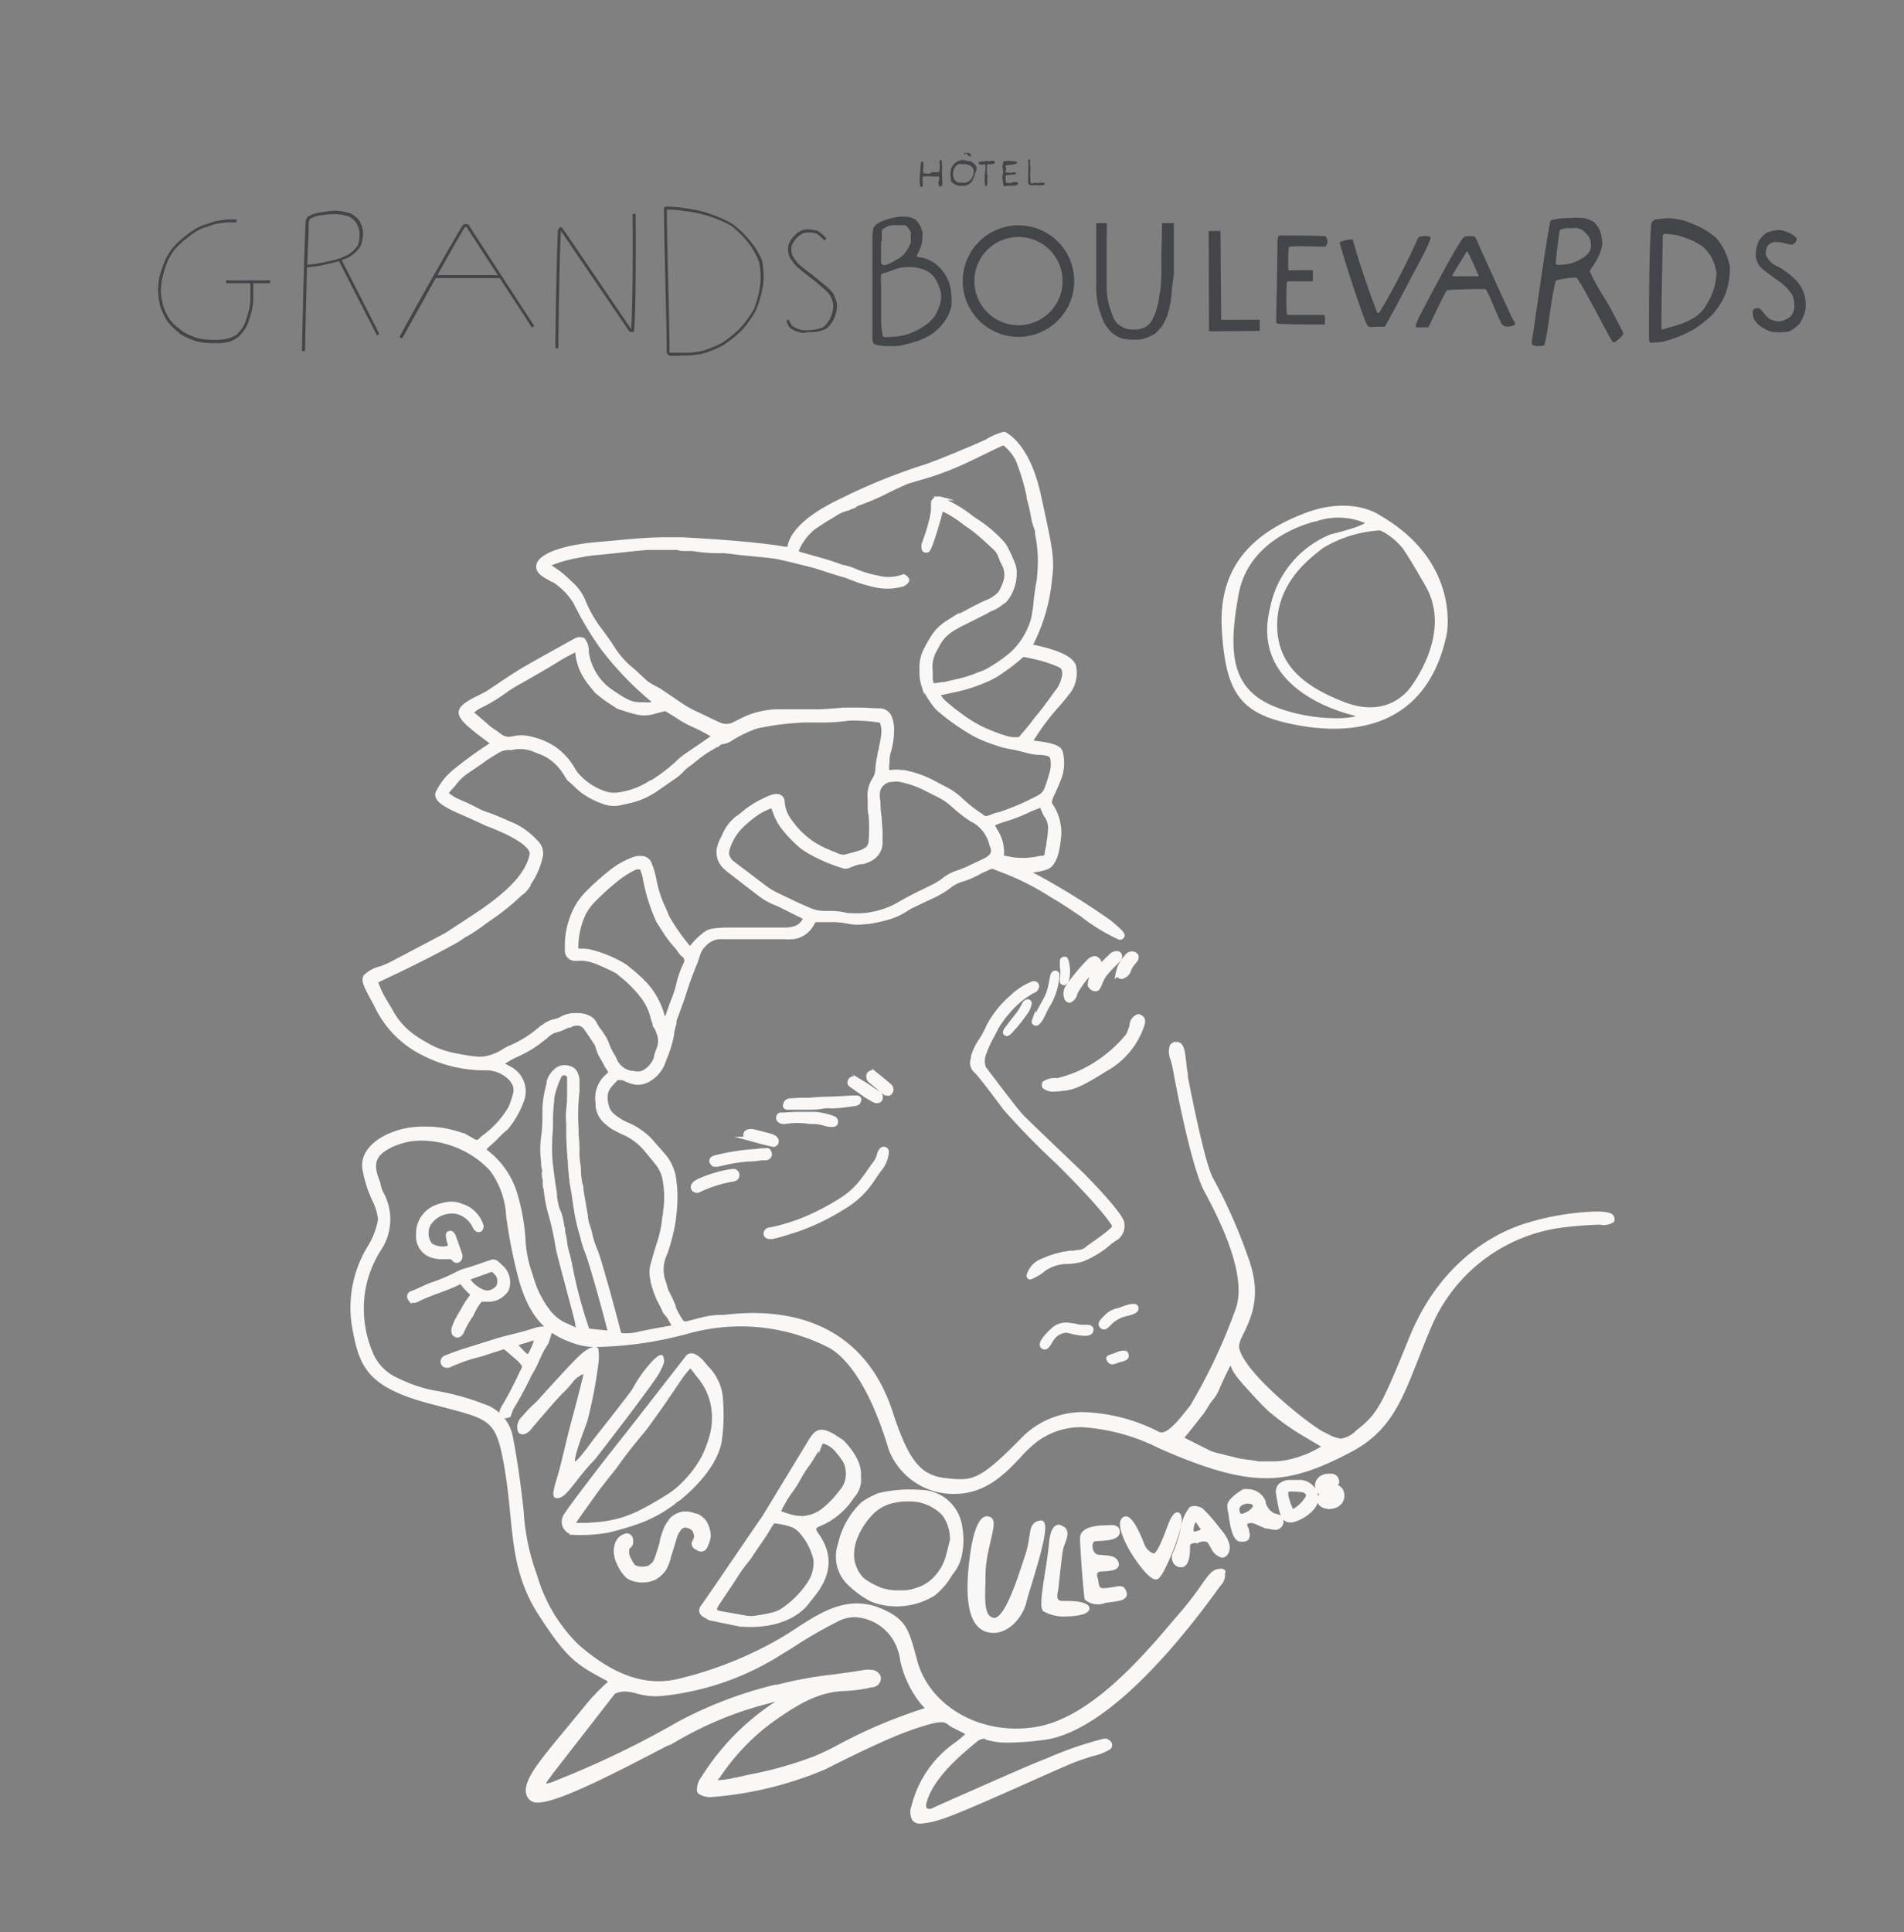 <svg id="Calque_1" data-name="Calque 1" xmlns="http://www.w3.org/2000/svg" viewBox="0 0 153.67 155.91"><rect x="0" y="0" width="153.67" height="155.91" fill="#808080" stroke="none"/><defs><style>.cls-1,.cls-2{fill:#444548}.cls-1{fill-rule:evenodd}.cls-3{fill:#f9f8f7;stroke:#f9f8f7;stroke-miterlimit:10;stroke-width:.3px}</style></defs><title>GB LOGO WITHOUT ADDRESS_WHITE 22_06</title><path class="cls-1" d="M76.77 23.66a4 4 0 0 0-.19-.92 4.65 4.65 0 0 0-.33-.65 5 5 0 0 0-.52-.61 3 3 0 0 0-.87-.56 3.39 3.39 0 0 0-.64-.16.66.66 0 0 1-.22-.06.11.11 0 0 1 0-.09 1.54 1.54 0 0 1 .12-.23 4.28 4.28 0 0 0 .27-.73 3.89 3.89 0 0 0 .07-.86 2 2 0 0 0-.19-.56 1.91 1.91 0 0 0-.4-.52 1.92 1.92 0 0 0-.64-.22 4 4 0 0 0-.64 0 5.5 5.5 0 0 0-.67.12 4.35 4.35 0 0 0-.95.34 1.13 1.13 0 0 0-.48.45 5.47 5.47 0 0 0-.08.95v7.84a1.35 1.35 0 0 0 .08.51.65.65 0 0 0 .37.15 5 5 0 0 0 .7.07 7.46 7.46 0 0 0 .83 0c.2 0 .6-.11.8-.16a9.76 9.76 0 0 0 1-.29 7.28 7.28 0 0 0 .95-.47 5 5 0 0 0 .73-.62 5.58 5.58 0 0 0 .55-.73 4.38 4.38 0 0 0 .35-.84 4.93 4.93 0 0 0 0-1.15zm-5.6-4.17v-.82a.68.68 0 0 1 .06-.16.6.6 0 0 1 .13-.1l.17-.09.2-.09.27-.06h1.08l.09.07.08.09.09.11.07.11.1.21v.45a1.1 1.1 0 0 1 0 .16 1.52 1.52 0 0 1 0 .16 2.07 2.07 0 0 1-.08.22 1.92 1.92 0 0 1-.11.23 2.46 2.46 0 0 1-.69.82 3.28 3.28 0 0 1-.34.19l-.4.23a2.46 2.46 0 0 1-.36.15.6.6 0 0 1-.31 0 .37.37 0 0 1-.11-.19 1.38 1.38 0 0 1 0-.2v-1.49zm4.73 4.93a4.44 4.44 0 0 1-.4 1 3.93 3.93 0 0 1-.5.58 6.72 6.72 0 0 1-.81.56 8.19 8.19 0 0 1-1 .43 7.2 7.2 0 0 1-.74.15l-.76.06h-.28a.16.16 0 0 1-.16-.1 5.55 5.55 0 0 1-.13-1.1v-2.92a4.17 4.17 0 0 1 0-.93.57.57 0 0 1 .37-.15c.12-.05.48-.17.48-.17s.43-.17.58-.2a4.24 4.24 0 0 1 .55-.07 3.28 3.28 0 0 1 1.29.14 2.66 2.66 0 0 1 .48.19 2.6 2.6 0 0 1 .5.44 3.17 3.17 0 0 1 .33.56 3.93 3.93 0 0 1 .25.79 2.35 2.35 0 0 1-.05.75zm6.3-6.24a4.5 4.5 0 1 0 4.5 4.5 4.5 4.5 0 0 0-4.5-4.5zm0 8.06a3.56 3.56 0 1 1 3.56-3.56 3.56 3.56 0 0 1-3.56 3.56zM94.74 18v3.99c0 .31-.14 1.01-.16 1.41s-.07.75-.11 1a8.52 8.52 0 0 1-.24 1 5.21 5.21 0 0 1-.39.83 3.51 3.51 0 0 1-.62.69 3.17 3.17 0 0 1-.64.32 3.28 3.28 0 0 1-.66.16 6.25 6.25 0 0 1-.73 0 4.2 4.2 0 0 1-.73-.12 2.9 2.9 0 0 1-.79-.5 3.55 3.55 0 0 1-.58-.78 8.11 8.11 0 0 1-.45-1.32c-.06-.26-.14-.79-.16-1.06s0-1 0-1V18h.86s-.07 4.29 0 5.7a6.34 6.34 0 0 0 .15.85c.06.23.22.67.3.9a1.6 1.6 0 0 0 .46.71 2.19 2.19 0 0 0 .64.36 3.26 3.26 0 0 0 .79.07 2 2 0 0 0 .83-.24 1.86 1.86 0 0 0 .41-.42 4 4 0 0 0 .37-.81 9.32 9.32 0 0 0 .24-.92c0-.2.1-.62.13-.83s.05-.79.07-1.05 0-1.6 0-1.6l.05-2V18h.89zm3.76.64l.06 7.17 3.11-.01v.9l-4.09.03-.03-8.09h.95zM103 26c0-.82.1-4.75.1-6.21a2.13 2.13 0 0 1 .07-.72.36.36 0 0 1 .33-.07c.73 0 2.68 0 3.48.06a.64.64 0 0 1 0 .84c-.86 0-2.17-.07-2.86 0a.27.27 0 0 0-.12.1s-.08 1.46 0 1.81h.65a11.29 11.29 0 0 1 1.31 0 .44.44 0 0 1 0 .21v.68h-1.9a.4.4 0 0 0-.13 0 .12.12 0 0 0-.07.09 21 21 0 0 0 0 2.56.67.67 0 0 0 .36.07h2.59a.09.09 0 0 1 .1.07 2 2 0 0 1 0 .69.11.11 0 0 1-.11 0c-.83 0-2.9 0-3.47-.05a.49.49 0 0 1-.29-.05.62.62 0 0 1-.04-.08zm8 .36h.58c.14 0 .2 0 .25-.11.25-.42.93-1.71.93-1.71l2.12-4a10.17 10.17 0 0 0 .54-1.18.28.28 0 0 0 0-.27 1.8 1.8 0 0 0-.81 0 .34.34 0 0 0-.19.18 56.57 56.57 0 0 1-3 5.79 1.06 1.06 0 0 1-.13.18.12.12 0 0 1-.11 0 .64.64 0 0 1-.11-.22c-.52-1.37-1.44-4-1.85-5.55a.19.19 0 0 0-.07-.15 2.22 2.22 0 0 0-1 .22.12.12 0 0 0 0 .15c.46 1.65 1.48 4.76 2.07 6.29a1.31 1.31 0 0 0 .12.23.57.57 0 0 0 .15.16 1.88 1.88 0 0 0 .51-.01zm11.15-.5a1.86 1.86 0 0 0-.15-.29s-2.2-4.76-2.89-6.36a.31.31 0 0 0-.13-.13 2.15 2.15 0 0 0-.72 0 .5.5 0 0 0-.22.16c-1 1.51-2.69 4.79-3.55 6.42a5.65 5.65 0 0 0-.24.63.12.12 0 0 0 .07.12h.86a.14.14 0 0 0 .1 0c.34-.7 1.05-2.21 1.44-2.9a.23.23 0 0 1 .15-.1c.66-.06 2.28-.1 3-.08a.25.25 0 0 1 .13.15c.34.61.85 2 1.16 2.58a.58.58 0 0 0 .31.27 1.23 1.23 0 0 0 .79-.12.31.31 0 0 0-.11-.35zm-2.88-3.57h-2a.06.06 0 0 1-.05-.09c.26-.44.89-1.47 1.15-1.88a.06.06 0 0 1 .08 0c.23.39.66 1.42.86 1.85a.07.07 0 0 1-.04.12zm11.64 4.37c-.43-.83-1-2-1.5-2.75a18 18 0 0 1-1.1-2 1 1 0 0 1 .24-.41s.35-.56.45-.77a3.86 3.86 0 0 0 .32-1 3.81 3.81 0 0 0-.19-1.11 2.16 2.16 0 0 0-.48-.7 2.61 2.61 0 0 0-.86-.33 6.88 6.88 0 0 0-1.16 0 6.16 6.16 0 0 0-1.42.17.28.28 0 0 0-.11.2c-.44 2.3-1.1 7.24-1.46 9.53a1.15 1.15 0 0 0 0 .22.22.22 0 0 0 .08.15 1.44 1.44 0 0 0 .9 0 .32.32 0 0 0 .07-.19c.3-1.24.53-3.87.88-5a.42.42 0 0 1 .26-.1 5.91 5.91 0 0 1 1.37-.17.28.28 0 0 1 .15.15c.21.32.37.57.81 1.38.68 1.24 1.58 3 2 3.66a.19.19 0 0 0 .2 0A3.29 3.29 0 0 0 131 27a.45.45 0 0 0-.09-.34zm-2.85-6.09a2.07 2.07 0 0 1-.41.3c-.13.07-.34.19-.48.25a4.17 4.17 0 0 1-.49.16 5.35 5.35 0 0 1-.67.08.88.88 0 0 1-.35 0 .12.12 0 0 1-.09-.08c0-.57.21-1.91.3-2.65a.22.22 0 0 1 .08-.11 1.79 1.79 0 0 1 .46-.11h.44a3.17 3.17 0 0 1 .5 0 1.64 1.64 0 0 1 .47.24 2.35 2.35 0 0 1 .4.43 1.34 1.34 0 0 1 .12 1.1 1.69 1.69 0 0 1-.29.4zm11.56.98a5.54 5.54 0 0 0-.46-1.39 4.85 4.85 0 0 0-.69-1 6.62 6.62 0 0 0-1.14-.77 9.78 9.78 0 0 0-1.39-.58 6.19 6.19 0 0 0-1.08-.2 6.73 6.73 0 0 0-1.33.12.55.55 0 0 0-.27.42c-.18 2.33-.17 6.89-.17 9.23a.42.42 0 0 0 .09.26.54.54 0 0 0 .25 0 5 5 0 0 0 .82-.08 10 10 0 0 0 1.22-.4 10.3 10.3 0 0 0 1.29-.62 9.82 9.82 0 0 0 1.51-1.22 7.7 7.7 0 0 0 .83-1.23 5.83 5.83 0 0 0 .38-1.13 6.28 6.28 0 0 0 .14-1.41zm-1.25 1.59a4.89 4.89 0 0 1-.39 1c-.13.23-.3.54-.44.76a3.35 3.35 0 0 1-.83.75 7.54 7.54 0 0 1-1.08.5c-.25.09-.75.23-1 .3-.09 0-.22.08-.32.1s-.22.09-.22-.1c0-1.81.08-5.53.11-7.49a.32.32 0 0 1 .3-.09 8.61 8.61 0 0 1 .9.12 10.53 10.53 0 0 1 1.06.37 5.51 5.51 0 0 1 1 .56 3.75 3.75 0 0 1 .68.86 4.2 4.2 0 0 1 .39 1.18 4.68 4.68 0 0 1-.16 1.18zm6.63-3.91a1.1 1.1 0 0 0-.4-.34 2.81 2.81 0 0 0-.87-.32 2.49 2.49 0 0 0-1.14.21 2.08 2.08 0 0 0-.69.76 3 3 0 0 0-.19 1.21 2.17 2.17 0 0 0 .27.68 3.9 3.9 0 0 0 .61.54c.14.12.43.31.57.42s.54.38.7.52a4 4 0 0 1 .8.9 2.28 2.28 0 0 1 .16 1 1.42 1.42 0 0 1-.31.73 1.79 1.79 0 0 1-1 .4 2.21 2.21 0 0 1-.72-.22 4 4 0 0 1-.56-.62 1.06 1.06 0 0 0-.27-.23.76.76 0 0 0-.39.06.33.33 0 0 0-.11.23 1.48 1.48 0 0 0 .16.69 1.87 1.87 0 0 0 .46.47 3.26 3.26 0 0 0 .84.43 4.24 4.24 0 0 0 1.44 0 2.46 2.46 0 0 0 .88-.65 3 3 0 0 0 .47-1.09 3.44 3.44 0 0 0-.08-1.25 3.56 3.56 0 0 0-.47-.91 6.63 6.63 0 0 0-.62-.62c-.16-.15-.6-.45-.78-.57s-.56-.27-.75-.43a1.93 1.93 0 0 1-.48-.65 1.19 1.19 0 0 1 .14-.75.92.92 0 0 1 .59-.31 4.6 4.6 0 0 1 .64.07 4.83 4.83 0 0 0 .68.15.46.46 0 0 0 .31-.17.42.42 0 0 0 .11-.34z"/><path class="cls-2" d="M17.35 27.68h-.47a6.32 6.32 0 0 1-1-.13c-.25-.07-.74-.28-.8-.31a4 4 0 0 1-.56-.32l-.52-.45a4.78 4.78 0 0 1-.54-.62 4.77 4.77 0 0 1-.33-.63 4.91 4.91 0 0 1-.2-.52 5.64 5.64 0 0 1-.11-.58 6.86 6.86 0 0 1-.06-.73 6.86 6.86 0 0 1 .08-.84c0-.19.13-.56.19-.74a8 8 0 0 1 .33-.89 6.43 6.43 0 0 1 .57-.92 6.62 6.62 0 0 1 .57-.57c.17-.15.51-.43.68-.56a7.55 7.55 0 0 1 .7-.47c.16-.08.47-.22.64-.28h.08c.21-.08.52-.2.7-.25s.87-.15 1-.16.76 0 .79 0v.23h-.76c-.16 0-.84.12-1 .15s-.49.17-.68.24h-.08c-.16.06-.47.19-.61.27a7.46 7.46 0 0 0-.67.45c-.17.13-.5.4-.66.55a6.69 6.69 0 0 0-.54.54 6.33 6.33 0 0 0-.53.86 7.78 7.78 0 0 0-.31.86c-.05.18-.15.54-.18.72a7 7 0 0 0-.08.8c0 .17 0 .52.06.69a5.53 5.53 0 0 0 .1.55 4.67 4.67 0 0 0 .19.49 5 5 0 0 0 .31.59 4.64 4.64 0 0 0 .51.58l.53.42a3.74 3.74 0 0 0 .51.29c.19.08.57.24.77.3a5.71 5.71 0 0 0 .91.12 7.65 7.65 0 0 0 .86 0 3.63 3.63 0 0 0 .79-.14 2.67 2.67 0 0 0 .57-.27 4.11 4.11 0 0 0 .5-.6 4.38 4.38 0 0 0 .28-.62v-.05c.07-.17.17-.53.22-.74a6.89 6.89 0 0 0 .11-.7v-1.56h.23v1.59a6.67 6.67 0 0 1-.12.74 7.92 7.92 0 0 1-.23.76v.05a4.15 4.15 0 0 1-.3.66 4.18 4.18 0 0 1-.54.64 2.84 2.84 0 0 1-.62.37 4 4 0 0 1-.86.15h-.42z"/><path class="cls-2" d="M21.8 22.85h-3.55v-.23h3.55v.23zm2.8 5.48h-.23c0-.08.16-7.72.29-10.29a1.1 1.1 0 0 1 .15-.54 2.76 2.76 0 0 1 1.19-.38 7.43 7.43 0 0 1 1-.12 4.1 4.1 0 0 1 1.36.25 2.14 2.14 0 0 1 .62.53 2.27 2.27 0 0 1 .31.77 3 3 0 0 1-.19 1.32 2.88 2.88 0 0 1-.9.86 5.92 5.92 0 0 1-1.27.46c-.32.08-1 .23-1.33.29l-.82.09c-.09 3.08-.16 6.67-.16 6.72zM27 17.27a7.16 7.16 0 0 0-1 .09 2.37 2.37 0 0 0-1 .31 1 1 0 0 0-.08.38c0 .77-.08 2-.12 3.32l.77-.09c.34-.06 1-.21 1.31-.28a5.7 5.7 0 0 0 1.2-.44 2.77 2.77 0 0 0 .81-.77 2.8 2.8 0 0 0 .11-1.18 2 2 0 0 0-.27-.66 1.94 1.94 0 0 0-.53-.46 4 4 0 0 0-1.2-.22z"/><path class="cls-2" d="M30.42 27.05l-3.09-6.03.21-.11 3.08 6.04-.2.1zm2.02.26l-.2-.11c0-.07 3.8-6.9 5.09-9a.35.35 0 0 1 .28-.12.27.27 0 0 1 .24.1c1.4 2.19 5.23 8.06 5.27 8.12l-.2.13c0-.06-3.86-5.91-5.26-8.11a.24.24 0 0 0-.14 0c-1.28 2.11-5 8.94-5.08 9z"/><path class="cls-2" d="M40.41 22.44h-5.32v-.24h5.32v.24zm4.65 5.66h-.24c0-.07.07-6.81.21-9.52a.32.32 0 0 1 .2-.24.13.13 0 0 1 .15.05c1.49 2.16 4.63 6.8 5.56 8.17.17-2.41.12-9.23.12-9.3h.24c0 .07.06 7.08-.12 9.41a.14.14 0 0 1-.11.12.36.36 0 0 1-.32-.11c-.91-1.35-4-5.86-5.48-8.06-.14 2.73-.21 9.4-.21 9.47zm9.87.61h-.86a.36.36 0 0 1-.26-.37c0-1.39-.06-3.52-.11-5.58-.05-2.22-.11-4.51-.11-5.9a.16.16 0 0 1 0-.12.32.32 0 0 1 .23-.07h.22a16.07 16.07 0 0 1 2.49.35 11.27 11.27 0 0 1 2.52 1 8.32 8.32 0 0 1 1.6 1.55A6.1 6.1 0 0 1 61.5 21a6.39 6.39 0 0 1 .11 1.78 8.51 8.51 0 0 1-.61 2.28 8.5 8.5 0 0 1-1.09 1.54 9.48 9.48 0 0 1-1.55 1.26 8.53 8.53 0 0 1-1.67.68 8.36 8.36 0 0 1-1.11.14h-.68zm-.84-.25h1.5a8.44 8.44 0 0 0 1.07-.14 8.37 8.37 0 0 0 1.62-.66 9.07 9.07 0 0 0 1.49-1.22A8.43 8.43 0 0 0 60.82 25a8.18 8.18 0 0 0 .55-2.16 6.15 6.15 0 0 0-.1-1.69 6 6 0 0 0-.77-1.42A8.28 8.28 0 0 0 59 18.2a11 11 0 0 0-2.45-.95 16 16 0 0 0-2.44-.34h-.29c0 1.39.06 3.65.11 5.84s.1 4.19.11 5.58a.29.29 0 0 0 0 .14zm10.97-1.62a1.84 1.84 0 0 1-.42 0 2.22 2.22 0 0 1-.84-.36 1 1 0 0 1-.31-.7l.22.08a1 1 0 0 0 .26.46 2.06 2.06 0 0 0 .73.3 3 3 0 0 0 .84 0 2.87 2.87 0 0 0 .89-.22 1.82 1.82 0 0 0 .57-.72 2.28 2.28 0 0 0 .25-1.11 2.37 2.37 0 0 0-.31-.83 4.92 4.92 0 0 0-.73-.68l-.23-.2c-.18-.16-.48-.39-.77-.62a11 11 0 0 1-1-.83 5.51 5.51 0 0 1-.5-.7 1.69 1.69 0 0 1-.07-.95 2.07 2.07 0 0 1 .57-.84 1.92 1.92 0 0 1 .6-.37 2.38 2.38 0 0 1 1.18.08 2.8 2.8 0 0 1 .71.62l-.17.16a2.93 2.93 0 0 0-.63-.56 2.14 2.14 0 0 0-1-.06 1.74 1.74 0 0 0-.51.32 1.92 1.92 0 0 0-.49.71 1.49 1.49 0 0 0 .05.79 5.31 5.31 0 0 0 .46.65 11.24 11.24 0 0 0 1 .8c.31.24.59.47.78.63l.23.19a5.22 5.22 0 0 1 .77.72 2.6 2.6 0 0 1 .36.94 2.49 2.49 0 0 1-.27 1.23 2 2 0 0 1-.64.78 3.27 3.27 0 0 1-1 .25h-.5z"/><path class="cls-1" d="M75.15 13.88a.32.32 0 0 0 .23 0 .14.14 0 0 0 .11 0 .21.21 0 0 0 .17 0 .07.07 0 0 0 .09 0 .21.21 0 0 1 .07-.05 2.88 2.88 0 0 0 0-.82.08.08 0 0 1 .06-.08c0-.06.07 0 .1 0L76 13c.07.14 0 .31.05.45-.06.4 0 .81 0 1.21A.52.52 0 0 1 76 15a.12.12 0 0 1-.22-.06.39.39 0 0 1 0-.36.22.22 0 0 0 0-.17.12.12 0 0 0 0-.16h-.05a.55.55 0 0 0-.25 0 4 4 0 0 0-1 0 1 1 0 0 0 0 .45.62.62 0 0 0 0 .26.18.18 0 0 1-.07.12.05.05 0 0 0-.07 0 .1.1 0 0 1-.07-.06 4 4 0 0 1 0-1.14 6 6 0 0 1 .07-.8.09.09 0 0 1 .16 0 2 2 0 0 1 0 .61.3.3 0 0 0 .08.29 1.16 1.16 0 0 0 .55 0m6.59.72a.65.65 0 0 1 .34 0c.13 0 .14.09.08.19a.9.9 0 0 1-.16.06c-.15.07-.31 0-.46.05a.34.34 0 0 0-.24 0 .4.4 0 0 1-.28 0 2.3 2.3 0 0 1-.07-.5.51.51 0 0 1 0-.39 1.42 1.42 0 0 0 0-.54.12.12 0 0 1 0-.17A1.27 1.27 0 0 1 81 13a.34.34 0 0 1 .12 0 .1.1 0 0 0 .09 0c.16-.06.34 0 .51 0h.06a.88.88 0 0 1 .29.07c.05 0 0 .07 0 .11a1.09 1.09 0 0 1-.55.11c-.1.07-.22 0-.33.05a.17.17 0 0 0 0 .18.14.14 0 0 1 0 .17.2.2 0 0 0 0 .22 1.46 1.46 0 0 0 .61 0 .07.07 0 0 0 .08 0h.05s.07-.04.07.09a.08.08 0 0 1-.06.06 7.19 7.19 0 0 1-.75.07 1.55 1.55 0 0 0 0 .6 1.22 1.22 0 0 0 .55 0m1.43-1.33a.2.2 0 0 0 0 .15 8.53 8.53 0 0 0 0 1.12c0 .23.18.09.28.1.1-.05.21 0 .31 0a.07.07 0 0 0 .07 0 .86.86 0 0 1 .46 0 .07.07 0 0 1 0 .12.15.15 0 0 1-.09.05.15.15 0 0 0-.11 0c-.15.05-.32 0-.47 0h-.23a.08.08 0 0 0-.07 0 .17.17 0 0 1-.17 0 .24.24 0 0 1-.16-.27 3.55 3.55 0 0 1 0-.61A.09.09 0 0 0 83 14a.14.14 0 0 1 0-.17v-.73a.27.27 0 0 1 0-.21c.13-.07.13 0 .14.12a1.75 1.75 0 0 0 0 .37m-3.42.68a.08.08 0 0 0 0 .08c-.07.27 0 .56-.06.83a.09.09 0 0 1-.15 0 3.75 3.75 0 0 1 0-1.08 1.71 1.71 0 0 0 0-.63.12.12 0 0 0-.1 0 .51.51 0 0 1-.36 0c-.21-.23 0-.16.12-.21.12-.07.25 0 .37-.05.08-.06.19 0 .27 0a.09.09 0 0 0 .09 0 .48.48 0 0 1 .36 0 .11.11 0 0 1 0 .16l-.06.05a3.16 3.16 0 0 1-.38.05.15.15 0 0 0-.13 0c-.08.28 0 .58-.05.86m-2.93.25zm2.11-.63a1.49 1.49 0 0 0 0-.21.25.25 0 0 0-.06-.14.21.21 0 0 0-.05-.07l-.05-.06-.06-.06a.15.15 0 0 0-.07-.05.52.52 0 0 0-.22-.15.53.53 0 0 0-.18 0 1.21 1.21 0 0 0-.3-.07.08.08 0 0 1-.09 0 .13.13 0 0 0-.17 0 .64.64 0 0 0-.23.07.14.14 0 0 0-.12.06.09.09 0 0 0-.07.06.6.6 0 0 0-.24.24.22.22 0 0 0-.05.07.28.28 0 0 0-.06.12.29.29 0 0 0-.05.13 1.52 1.52 0 0 0 0 .72v.12a.16.16 0 0 0 0 .08.59.59 0 0 0 .17.18l.07.05a1 1 0 0 0 .11.07.55.55 0 0 0 .13.05 1.61 1.61 0 0 0 .79 0 .7.7 0 0 0 .12-.05.11.11 0 0 0 .08-.06.39.39 0 0 0 .16-.14.5.5 0 0 0 .13-.17.12.12 0 0 0 0-.08.23.23 0 0 0 .07-.11.28.28 0 0 0 .05-.12.5.5 0 0 0 .06-.2.78.78 0 0 1 .13-.28zm-.56.83a.75.75 0 0 1-.57.17h-.27a.61.61 0 0 1-.49-.55 1.44 1.44 0 0 1 0-.29.84.84 0 0 1 .44-.66.28.28 0 0 1 .21 0 .62.62 0 0 0 .19 0 1.22 1.22 0 0 1 .48.1.49.49 0 0 1 .33.43.93.93 0 0 1-.32.8z"/><path class="cls-2" d="M77.21 12.56zm1.03.05h-.07v-.06L78 12.4h-.21v.1-.07.05l.06.07s-.06-.07 0 0v-.21h.22s-.06 0 0 0h.16l.07.09.07.11v.09zm-1.03-.06zm.16.05h.01v.01l-.01-.01zm.02-.01zm.05.02zm-.02-.02zm.06 0zm0-.03h.01l.01.01-.02-.01zm.25-.24v-.01.01zm.05 0zm.12.03l.02-.02-.02.02z"/><path class="cls-3" d="M104.18 58.25c3.92.85 10.7 1.05 12.43-7.08 0 0 1.17-5.68-5.23-9.41 0 0-2.2-1.68-6.05-.2s-6.86 4-6.57 9.17 1.5 6.67 5.42 7.52zm7.24-15.61a5.23 5.23 0 0 1 1.66 1.23s.07-.22 2.1 3.33-.51 7.37-1.19 8.31-2.47 2.46-5.53 1.28-5.59-2.91-5.53-6.47 2.89-5.53 3.75-6.22a10.21 10.21 0 0 1 4.74-1.46zm-11.59 5.24c.91-4.9 6.48-6 6.48-6a5.63 5.63 0 0 1 3.81.14c1.23.31-2.69 1.24-2.69 1.24a7.94 7.94 0 0 0-4.79 5.88c-1.47 6 4.92 8 6.61 8.43s-2.5 1.09-6.26-.35-4.07-4.44-3.16-9.34zM62.06 99.82h.27c.58-.12 1.14-.31 1.69-.48l.25-.08a18.25 18.25 0 0 0 3.87-1.87 7.06 7.06 0 0 0 2.27-2.16l.07-.1c.2-.31.42-.63.65-.92a2.48 2.48 0 0 0 .45-1.12V93a.43.43 0 0 0 0-.16.3.3 0 0 0-.19-.16.28.28 0 0 0-.26.08.76.76 0 0 0-.18.32 2.13 2.13 0 0 1-.47.92l-.33.47c-.13.19-.26.38-.4.56a6.67 6.67 0 0 1-1.64 1.62 18.91 18.91 0 0 1-3.55 1.84c-.34.13-.72.26-1.18.39a11.68 11.68 0 0 1-1.37.33.37.37 0 0 0-.23.28.26.26 0 0 0 .06.22.36.36 0 0 0 .22.11zm4.14-11.17l-.91.07h-.71l-.8.05a.54.54 0 0 0-.3.11.48.48 0 0 0-.13.29.16.16 0 0 0 0 .12.3.3 0 0 0 .19.1h1.88a6.56 6.56 0 0 0 1.13-.11 2.3 2.3 0 0 1 .49 0h.14a8.5 8.5 0 0 0 1.08-.09l.74-.1a.61.61 0 0 0 .24-.09.34.34 0 0 0 .11-.2.2.2 0 0 0 0-.16.23.23 0 0 0-.16-.1h-.43l-1.37.08zm17.23-6.29a.19.19 0 0 0 .07.22.27.27 0 0 0 .22 0 1.42 1.42 0 0 0 .32-.38c.22-.39.38-.81.62-1.18a5.24 5.24 0 0 0 .69-2.28v-.17a.21.21 0 0 0-.2-.11.34.34 0 0 0-.19.14c-.07.21-.1.43-.15.65a4.41 4.41 0 0 1-.39 1.27c-.31.56-.61 1.12-.91 1.69a.48.48 0 0 0-.08.15zM61.47 93.47h.36a.4.4 0 0 0 .21-.1.28.28 0 0 0 .11-.25.47.47 0 0 0-.15-.32.57.57 0 0 0-.31 0h-.3a3.18 3.18 0 0 1-.44.06 17.07 17.07 0 0 0-3.16.49.83.83 0 0 0-.27.1.27.27 0 0 0-.12.27.61.61 0 0 0 .13.21.18.18 0 0 0 .13.06h.23l.46-.1a13.48 13.48 0 0 1 2-.32c.42 0 .77-.05 1.12-.1zm1.45-3.53a.32.32 0 0 0-.13.21.3.3 0 0 0 .08.25.58.58 0 0 0 .48.14 6.18 6.18 0 0 1 2 0h.31a3.32 3.32 0 0 1 .91.15 1.41 1.41 0 0 0 .46.08 1.15 1.15 0 0 0 .26 0 .26.26 0 0 0 .2-.22.35.35 0 0 0-.14-.32 5.45 5.45 0 0 0-1.57-.37h-1.6l-1 .06a.44.44 0 0 0-.26.02zm-3.71 4.53h-.15l-.4.07a10.24 10.24 0 0 0-2.25.71 2.06 2.06 0 0 0-.33.2l-.08.1a.24.24 0 0 0-.09.2.27.27 0 0 0 .09.25.68.68 0 0 0 .18.09h.16a10.3 10.3 0 0 1 2.9-.92.44.44 0 0 0 .13-.06.35.35 0 0 0 .16-.34.33.33 0 0 0-.32-.3zM82.64 81a4.29 4.29 0 0 1-.64 1l-.77 1a.67.67 0 0 0-.12.22.19.19 0 0 0 0 .15.48.48 0 0 0 .16.08.76.76 0 0 0 .2-.11 13.6 13.6 0 0 0 1.32-1.62 1.76 1.76 0 0 0 .33-.76.17.17 0 0 0-.2-.18.44.44 0 0 0-.28.22zm-12.78 7.4c.22.14.45.27.66.39a.83.83 0 0 0 .19.07h.12a.31.31 0 0 0 .27-.23.41.41 0 0 0-.15-.42l-.34-.21c-.28-.19-.56-.39-.86-.57a5.09 5.09 0 0 0-.57-.29L69 87a.36.36 0 0 0-.42.2.28.28 0 0 0 .1.37zm-9.46 3.47l.92.25.55.14.56.13a.32.32 0 0 0 .21-.12.29.29 0 0 0 0-.37.36.36 0 0 0-.13-.14 2.25 2.25 0 0 0-.41-.17l-1.3-.33a1.28 1.28 0 0 0-.37 0 .37.37 0 0 0-.21.11.32.32 0 0 0-.07.31.3.3 0 0 0 .25.19zm11.27-3.6a.26.26 0 0 0 .19-.1.4.4 0 0 0 .1-.32.48.48 0 0 0-.13-.24c-.42-.37-.86-.72-1.28-1.06a.24.24 0 0 0-.15-.05.43.43 0 0 0-.21.08.32.32 0 0 0-.11.37v.06a.58.58 0 0 0 .12.18l1.19 1a.36.36 0 0 0 .14.06h.11zM86 77.35a.24.24 0 0 0-.15 0 .2.2 0 0 0-.16.16V78a2.66 2.66 0 0 1 0 .92 1.3 1.3 0 0 0 0 .32.23.23 0 0 0 .2.1.33.33 0 0 0 .23-.22 3 3 0 0 0 0-1.49.62.62 0 0 0-.12-.28zM36.52 97.77a.63.63 0 0 1 .16 0A2.08 2.08 0 0 1 38.3 99a.57.57 0 0 0 .22.24.27.27 0 0 0 .23 0 .37.37 0 0 0 .12-.2.31.31 0 0 0 0-.16 2.43 2.43 0 0 0-1.6-1.6 2.1 2.1 0 0 0-1-.17 3.76 3.76 0 0 0-1.13.29 2.29 2.29 0 0 0-1.41 2.11v.17a1.63 1.63 0 0 0 1.33 1.7 3 3 0 0 0 .58.07h.67a.3.3 0 0 1 .28.14.63.63 0 0 0 .12.11.27.27 0 0 0 .31 0 .36.36 0 0 0 .15-.28.45.45 0 0 0 0-.17q-.27-.79-.56-1.58a.53.53 0 0 0-.1-.13.22.22 0 0 0-.35 0 .46.46 0 0 0 0 .32c0 .19.1.38.14.57a.27.27 0 0 1-.18.25 1.82 1.82 0 0 1-1.23-.16.48.48 0 0 1-.19-.16 1.55 1.55 0 0 1-.11-1.53 2.15 2.15 0 0 1 1.93-1.06zM66.13 123a5.83 5.83 0 0 0 2.67-2.25 2 2 0 0 0 .53-1.68c.14-1.33-1.37-2.76-1.37-2.76l-.74-.48c-.93-.51-1.29-.43-1.78.36l-3.78 6.22c-.06.05-4.87 7.16-5 7.27-.22.42.06.62.42.78a.64.64 0 0 0 .36.16l2.28.47c4.31.34 5.59-2 5.58-2a.44.44 0 0 0 .16-.18c1.34-1.58 1.8-3.25.46-5.11-.25-.38-.34-.58.21-.8zm-.38 2.61a1.25 1.25 0 0 1 .06.41 3 3 0 0 1-.52 1.75 7.66 7.66 0 0 1-2.08 2.1 2.52 2.52 0 0 1-.82.37 11.19 11.19 0 0 1-1.69.3c-.17 0-.37 0-.57-.05l-2.05-.36a1.35 1.35 0 0 1-.25-.09.23.23 0 0 1-.12-.2 1.13 1.13 0 0 1 .08-.23c.11-.19.22-.37.34-.54.41-.62.84-1.23 1.24-1.87a13.39 13.39 0 0 1 1-1.38 2.69 2.69 0 0 0 .19-.26c.51-.81 1.11-1.57 1.58-2.41a2.05 2.05 0 0 1 .18-.26.28.28 0 0 1 .29-.12 7.56 7.56 0 0 1 1.28.28 2 2 0 0 1 .66.43 5.16 5.16 0 0 1 1.2 2.15zm-1-3.15a3 3 0 0 1-.94-.12 8.11 8.11 0 0 1-.83-.28.14.14 0 0 1-.07-.2 10.16 10.16 0 0 1 .89-1.51 7.74 7.74 0 0 0 .69-1.08 9.69 9.69 0 0 1 .73-1.14c.37-.53.68-1.08 1-1.63a.27.27 0 0 1 .41-.12 2.13 2.13 0 0 1 .92.66c.17.21.34.4.48.62a1.82 1.82 0 0 1 .36.88 2.17 2.17 0 0 1-.39 1.66l-.4.5a7.71 7.71 0 0 1-1.21 1.18 3 3 0 0 1-1.6.59z"/><path class="cls-3" d="M70.33 129.07a5.14 5.14 0 0 0 1 .3 5.74 5.74 0 0 0 4-.74 5.6 5.6 0 0 0 1.39-1.63 3.49 3.49 0 0 0 .79-1.67 5.91 5.91 0 0 0 0-2.14 3.27 3.27 0 0 0-3.23-2.83 10.93 10.93 0 0 0-3.32.25 1.16 1.16 0 0 0-.32.14 5.64 5.64 0 0 0-1 .56 6.5 6.5 0 0 0-1.87 3.33 3 3 0 0 0 .85 3.2 7.29 7.29 0 0 0 1.71 1.23zM69 124.2a6 6 0 0 1 1.35-2.13 3.51 3.51 0 0 1 2-1 5.43 5.43 0 0 1 1.86 0 4 4 0 0 1 1.76.89 1.76 1.76 0 0 1 .39.49 3.47 3.47 0 0 1 .46 1.6.8.8 0 0 1 0 .22c-.12.49-.25 1-.38 1.48a4.22 4.22 0 0 1-1.24 1.86 3.34 3.34 0 0 1-1.31.68 2.92 2.92 0 0 1-1.19.17 4.21 4.21 0 0 1-1.64-.22 6.09 6.09 0 0 1-1.27-.67 1.26 1.26 0 0 1-.3-.26 2.87 2.87 0 0 1-.71-1.83 3.68 3.68 0 0 1 .22-1.28zm1.95-3.56zm-29.13-9.34c-.37.76-.75 1.5-1.19 2.22a2.27 2.27 0 0 0-.17.38.3.3 0 0 0 .24.38.64.64 0 0 0 .4-.09 2.91 2.91 0 0 1 .41-.91c.43-.72.81-1.46 1.18-2.21.07-.15.15-.3.24-.44a9.77 9.77 0 0 0 .45-.9 7.7 7.7 0 0 1 .74-1.39c.09-.26.18-.53.26-.79a.28.28 0 0 0-.25-.36 2.47 2.47 0 0 0-.91.09c-.67.22-1.34.4-2 .56-.46.11-.92.24-1.38.38l-1.84.58a21.13 21.13 0 0 0-2.06.72.37.37 0 0 0-.16.56.32.32 0 0 0 .2.12.49.49 0 0 0 .25 0 13 13 0 0 1 2.53-.88 4.08 4.08 0 0 0 .4-.13l1.36-.44a.33.33 0 0 1 .32.05c.36.31.73.61 1.08.93a2.9 2.9 0 0 1 .32.39.28.28 0 0 1 0 .31zm-.1-2.68a.15.15 0 0 1 0-.21l1.41-.43a.59.59 0 0 1 .14.1 5.79 5.79 0 0 1-.51 1.22.22.22 0 0 1-.29.06l-.19-.15zm-8.65-3.82a.37.37 0 0 0 .36.17.65.65 0 0 0 .24-.07c1.1-.57 2.31-.85 3.41-1.42a.17.17 0 0 1 .22.06 5 5 0 0 0 .74.8.23.23 0 0 1 0 .24.43.43 0 0 1-.08.14c-.41.5-.66 1.1-1 1.63a4.28 4.28 0 0 0-.37.85.65.65 0 0 0 0 .25.3.3 0 0 0 .17.27.28.28 0 0 0 .32 0 .64.64 0 0 0 .21-.24 7.17 7.17 0 0 1 .73-1.32 1 1 0 0 0 .12-.22 5.1 5.1 0 0 1 .56-.94.29.29 0 0 1 .29-.12h.33a1.83 1.83 0 0 0 .83-.15 2 2 0 0 0 .66-.52.7.7 0 0 0 .15-.29 1.66 1.66 0 0 0-.48-1.69c-.13-.11-.24-.23-.37-.34a.47.47 0 0 0-.47-.09c-.72.24-1.42.51-2.15.71a3 3 0 0 0-.62.26 13.48 13.48 0 0 1-1.93.82c-.61.21-1.17.54-1.78.75a.31.31 0 0 0-.09.46zm5-1.76l1.5-.54a.3.3 0 0 1 .31.07l.17.18a.76.76 0 0 1 .23.62.71.71 0 0 1-.37.7.94.94 0 0 1-1 .1 2.55 2.55 0 0 1-1-.77.23.23 0 0 1 .18-.4zm8.21 20.65a12.55 12.55 0 0 0 2.75-.17 23 23 0 0 0 2.35-.68 10.43 10.43 0 0 0 2.86-1.51.76.76 0 0 0 .18-.14c.08-.1.45-.28.49-.36 2.21-1.83 3.09-3.6 3.21-4.7a15 15 0 0 0 .09-3.08A3.94 3.94 0 0 0 57 110.3c-.72-.95-1.27-1.19-1.57-.74 0 0-4.36 5.62-6.09 7.79-.79 1-3.36 4.36-3.67 4.88a.92.92 0 0 0 .61 1.46zm.15-1l.38-.55 1.43-2c.22-.29.45-.57.67-.86s.61-.74.88-1.13c.63-.89 1.32-1.74 2-2.57.22-.25.42-.52.62-.8.86-1.18 1.68-2.38 2.49-3.59a10.93 10.93 0 0 1 .73-.92.15.15 0 0 1 .14 0 .74.74 0 0 1 .18.18c.15.2.3.41.46.6a5.21 5.21 0 0 1 1 1.86 5.61 5.61 0 0 1 .08 2.66 9.32 9.32 0 0 1-.72 2 8.83 8.83 0 0 1-1.32 1.84 7.16 7.16 0 0 1-1.75 1.44 24.56 24.56 0 0 1-2.19 1.23 9.38 9.38 0 0 1-3.06.86l-1 .08h-.85a.19.19 0 0 1-.16-.34zm-.21-7.81c-.24.86-.79 3.27-1 4s-.61 1.86-.29 1.85.51-.07 1.48-1.33 1.34-1.55 1.6-1.88 4.65-6 5.09-6.85.37-.84.29-1.18c0 0-.12-.16-.87.7a10.46 10.46 0 0 0-1.34 1.94c-.14.27-2.46 3.2-3 3.89s-1.76 2.49-1.91 2 .75-2.68 1-3.44a36.77 36.77 0 0 0 .88-4.6 4.53 4.53 0 0 0 0-1.1s-.31-.4-1.61.93-2.85 3.1-3.19 3.45a10.38 10.38 0 0 0-1.09 1.12 1 1 0 0 0-.31 1.09c.27.29.66-.06.82-.27s2.1-2.48 2.5-2.85a8.87 8.87 0 0 0 .9-1 2 2 0 0 1 1-.66c.17.09.06.22 0 .52s-.71 2.79-.95 3.67zm33.57 7.64s-.89-.57-1.37 3.12 0 5.62 1.37 5.92 2.6-1.07 2.9-2.31 2.19-6.61 1.27-6.42-.51 1-1.08 2.71-1.67 5.36-2.72 5.14-.76-2-.77-3.57c-.01-2.22 1.16-4.46.4-4.59zm6.33 7.75c.64 0 1.72-.15 1.66-.54 0 0-.07-.43-1.85-.41-1 .08-.73-.7-.65-1.21 0 0 .26-2.61.38-3.16s.71-1.42 0-1.7c0 0-.69-.56-.86 1.39s-.88 4.9-.49 5.25a3.25 3.25 0 0 0 1.81.38zm3.03-1.08c.76-.14 1.83-.1 1.62-.71s-.49-.25-1.62-.19c-.67.07-.6-.52-.68-.86 0 0-.33-.74.36-.78s1.46-.06 1.3-.55-.81-.44-1.5-.51-.81-1.32-.26-1.38 2 0 1.85-.71c-.07-.42-.79-.28-.79-.28s-2.11-.1-2.11.87.3 4.64.37 4.89a1.45 1.45 0 0 0 1.46.21zm4.22-1.92c.46-.21 1.91-3.85 1.86-4.64s-.45-.49-.78.35-.87 2.45-1.32 2.53a1.4 1.4 0 0 1-.89-.81s-.9-2.47-1.48-2.18.13 1.78.49 2.42 1.65 2.55 2.12 2.33zm-1.66-21.82s-.06-.33-1.38.23a1.84 1.84 0 0 0-1 .48c-.42.42-.67.66-.4.89s.52-.18.81-.43a2.77 2.77 0 0 1 .94-.52c.32-.1 1.24-.21 1.03-.65zM87 107a6.47 6.47 0 0 0-.7-.12 1.6 1.6 0 0 0-1.23.31c-.5.45-1.26 1.21-.92 1.48s.57-.36.79-.66a1.47 1.47 0 0 1 1.15-.63c.39.07 1.87.53 2 0s-.7-.25-1.09-.38zm3.11 2.27c-.64.25-.79.21-.6.51s.51.08.78 0 .86-.14.6-.59c0 .01-.14-.19-.78.08z"/><path class="cls-3" d="M130.13 98.25c0-.15-.24-.35-1.31-.35a21.35 21.35 0 0 0-5.52.91c-2 .59-6.79 2.66-9.43 9.19-2.28 5.62-2.6 6.18-4.31 7.53a2.34 2.34 0 0 1-1.33.7 2.85 2.85 0 0 1-1.12-.39l-.33-.16c-1-.48-6.07-4.42-6.84-6.63a1.09 1.09 0 0 1 0-.84l.06-.21c.89-1.78 1.73-3.46.57-6.57a42.54 42.54 0 0 0-2.78-6.27c-.45-.78-1.14-3.56-2.07-8.26v-.25c-.07-.33-.1-.67-.14-1-.09-.8-.16-1.43-.61-1.43h-.11a.45.45 0 0 0-.31.19 1.55 1.55 0 0 0 .08 1.08c.07.27.15.57.21.92.14.79 1.44 7.73 2.51 9.68 1.63 3 3.4 7 2.54 9.52a45.05 45.05 0 0 1-3.71 7.89l-.25.31c-.52.67-1.49 1.91-2.15 1.91a.45.45 0 0 1-.17 0l-.3-.14a14.2 14.2 0 0 0-5.73-1.49 6.75 6.75 0 0 0-5 2c-2.84 2.91-3.76 3.41-5.07 3.41a11.3 11.3 0 0 1-1.13-.08c-2.17-.22-3.17-1.45-4.48-5.47-1.67-5.14-5.52-7.86-11.13-7.86a19.07 19.07 0 0 0-2.31.15h-.28a6.84 6.84 0 0 0-1.77.27l-.44.11-.54.14h-.14a.34.34 0 0 1-.29-.16 6.12 6.12 0 0 1-.6-1.08v-.08a8.84 8.84 0 0 0-.53-1.16 1.87 1.87 0 0 1-.16-.44l-.09-.31a3 3 0 0 1 .09-2.4 14.79 14.79 0 0 0 .66-2.54 15.63 15.63 0 0 0 .16-1.94 8.43 8.43 0 0 0-.08-1.28 3.75 3.75 0 0 0-.81-2.07l-.48-.55c-.19-.21-.39-.43-.57-.65a5 5 0 0 0-1-.86 4.66 4.66 0 0 0-1-.54 5 5 0 0 1-1.12-.7 1.47 1.47 0 0 1-.47-.73 2.54 2.54 0 0 1-.11-.71 1.39 1.39 0 0 1 .33-.94c.18-.22.38-.42.57-.62a.15.15 0 0 1 .18 0h.29a6.43 6.43 0 0 0 .65.27 1.63 1.63 0 0 0 1.4-.12 2.66 2.66 0 0 0 1.21-1.35l.18-.48a9 9 0 0 0 .56-1.87c0-.3.12-.6.19-.9v-.08c0-.2.11-.41.19-.63l.24-.66c.14-.38.28-.78.4-1.17.19-.62.42-1.23.65-1.82.16-.41.32-.83.46-1.26a1.56 1.56 0 0 1 .42-.65 1.78 1.78 0 0 1 1.5-.65h4.95a3.24 3.24 0 0 0 .62 0H64a2 2 0 0 0 1.51-1l.09-.15.08-.14a.18.18 0 0 1 .17-.09h1.55a9 9 0 0 1 1 .12 3.87 3.87 0 0 0 1.38.05h.21a13.79 13.79 0 0 0 1.61-.34 5.53 5.53 0 0 0 1.7-.8 4.87 4.87 0 0 1 .56-.28c.4-.2.81-.39 1.21-.58a7.71 7.71 0 0 0 1.69-1 2.75 2.75 0 0 1 .86-.42 7.46 7.46 0 0 0 1.41-.6 4.55 4.55 0 0 1 .57-.27l.27-.13a.5.5 0 0 1 .4 0l.53.21a21 21 0 0 1 4 2l.54.32c.37.21 1.13.72 1.95 1.27a15.55 15.55 0 0 0 3.05 1.87h.11a.24.24 0 0 0 .17-.18c0-.15-.12-.32-1.07-1.11a59.66 59.66 0 0 0-6.53-4l-.22-.13h.42a4.33 4.33 0 0 0 1.29-.26c.77-.35.9-1.72 1-2.63v-.25a4.06 4.06 0 0 0-.77-2.28A1.92 1.92 0 0 1 85 64c.12-.27.28-.61.43-1a3.51 3.51 0 0 0 .18-2.36c-.16-.44-1.06-.59-2-.71l-.44-.06a19.43 19.43 0 0 1 2.28-3.06c.34-.4.6-.72.7-.86a2.52 2.52 0 0 0 .58-2c0-.72-1.12-1.3-3.2-1.75a.42.42 0 0 1-.31-.16.22.22 0 0 1 .07-.17 14.34 14.34 0 0 0 1.48-5.27c.23-1.6-.07-2.76-.9-6.6-.77-3.56-2.19-4.66-2.78-5a.24.24 0 0 0-.09 0 4.7 4.7 0 0 0-1.44.65h-.06c-.32.18-4.24 1.83-5.06 2.05a47.46 47.46 0 0 0-6.6 2.7c-3.64 1.74-4 3.19-4.14 3.67a.19.19 0 0 1-.19.19.4.4 0 0 1-.17 0c-2.71-.49-8.21-.75-8.26-.76h-1.34c-1.33 0-2.64.12-3.9.24l-1.48.13c-3.37.28-4.75 1.08-4.91 1.68s.53.91.93 1.14l.19.11h.06a5.47 5.47 0 0 1 1.8 1.82 26.08 26.08 0 0 0 2.12 3.57 25.41 25.41 0 0 0 4.25 4.42l.09.08a1.59 1.59 0 0 1-.85.12h-.38c-.68 0-1.17-.21-2.55-1.19a4.64 4.64 0 0 1-1.74-3 1.47 1.47 0 0 0-.29-1 .71.71 0 0 0-.7.07c-.23.12-3.23 1.78-4.2 2.35-.57.34-1.37.87-2 1.3-.44.29-.82.55-1 .65l-.42.21c-.65.32-1.54.75-1.59 1.24s.7 1.14 2.31 2.32l.08.06a.24.24 0 0 1 .12.16.15.15 0 0 1-.06.1l-.14.1a32 32 0 0 0-2.75 2A5.13 5.13 0 0 0 35.29 64c-.15.57.81 1.07 1.87 1.53.58.25 2 .9 2 .91l.14.06c3.37 1.28 3.7 2.14 3.58 2.5-.25 1.29-1.43 2.69-3.52 4.18l-.16.12c-.43.32-3.2 2.12-3.22 2.13l-4.44 2.34a8.2 8.2 0 0 1-.81.34 2.69 2.69 0 0 0-1.26.68c-.17.34 0 .72.77 2.12l.14.27A8.21 8.21 0 0 0 34.14 85 10.76 10.76 0 0 0 39 86.21h.34a2.69 2.69 0 0 1 1.94.92c.49.65.35 1 0 2l-.08.21a7.67 7.67 0 0 1-2.2 2.42l-.25.24a.42.42 0 0 1-.31.12h-.07l-.81-.46a8.63 8.63 0 0 0-3.35-.61 7.31 7.31 0 0 0-1.33.11c-1.82.34-3.69 1.46-3.49 3.12a10.23 10.23 0 0 0 .78 2.5 4.5 4.5 0 0 1 .49 1.61 6.29 6.29 0 0 1-.77 2.11 9.35 9.35 0 0 0-1.36 6.34c.57 3.27 1.07 4.89 6.12 6.25l1.3.34c3.78 1 4.27 1.1 4.94 5.13.21 1.27.33 2.44.44 3.57.28 2.87.53 5.35 2.21 8 2.31 3.58 3 4 5.31 5.25a.65.65 0 0 1 .38.32.35.35 0 0 1-.19.22 15.62 15.62 0 0 0-1.44 1.48l-2.66 3.22-.3.37c-1.25 1.55-2.67 3.31-1.77 4.14a.76.76 0 0 0 .53.16c1.65 0 6.37-2.47 10.54-4.64l.89-.46a28.82 28.82 0 0 1 6.9-2.82l.84-.23a3 3 0 0 1 .6-.13 2.33 2.33 0 0 1-.41.35 19.49 19.49 0 0 0-6 6.06 1.54 1.54 0 0 0-.36 1.06.29.29 0 0 0 .1.15 1.6 1.6 0 0 0 1 .21 29.17 29.17 0 0 0 9.05-2.22c5.49-2.78 7-3.22 8.4-3.64H75a3.51 3.51 0 0 1 .94-.17 1 1 0 0 1 .71.25l.19.14.75.38.57.29a7.59 7.59 0 0 1-1.09.92 8.71 8.71 0 0 0-3.37 5 1.17 1.17 0 0 0 .07 1 .64.64 0 0 0 .54.2 6.74 6.74 0 0 0 1.54-.32c1-.28 4.5-1.83 7.3-3.08 1.64-.73 3.05-1.36 3.5-1.53s1-.36 1.5-.51a4.53 4.53 0 0 0 1.38-.54.32.32 0 0 0 .07-.29.51.51 0 0 0-.37-.29h-.1a28.65 28.65 0 0 0-4.54 1.56l-.45.18c-1.21.47-4.64 2-6.92 3l-1.82.81a.62.62 0 0 1-.74 0 .89.89 0 0 1 0-.65c.6-2.08 3-4 3.86-4.73l.17-.14a1.19 1.19 0 0 1 .7-.32.35.35 0 0 1 .26.09 5.59 5.59 0 0 0 1.81.22 22.27 22.27 0 0 0 3.14-.27c5.15-1 11-8.47 13.66-12.16l.13-.18a1 1 0 0 0 .32-.86c0-.08.13-.19-.05-.24a1 1 0 0 0-.24 0c-.48 0-.78.43-1.5 1.47a28.64 28.64 0 0 1-2 2.5c-3.34 4-7.33 8.24-11.51 8.81a10.09 10.09 0 0 1-1.4.1c-3.85 0-7.19-2.27-8.11-5.53l-.17-.63c-.54-1.95-.76-2.75-2.75-3.57a4.7 4.7 0 0 0-1.8-.37c-1.77 0-3.35 1-4.87 2-.43.28-.83.54-1.24.78a30.85 30.85 0 0 1-8.07 3.25 7.14 7.14 0 0 1-1.83.25c-2.16 0-4.31-1-6.59-3a13 13 0 0 1-3.38-5.67 18.08 18.08 0 0 1-1.09-5.28c-.18-1.54-.4-3.46-.84-5.76a3.31 3.31 0 0 0-2.27-2.67 20 20 0 0 0-4.09-1.1 11.8 11.8 0 0 1-2.87-1 4 4 0 0 1-2-1.92 9.22 9.22 0 0 1-.7-5.33 8.86 8.86 0 0 1 1.26-3.25 4.35 4.35 0 0 0 .18-4.59 4 4 0 0 1-.21-.62c0-.16-.09-.32-.14-.46-.5-1.34-.21-2.06 1.13-2.72a5.68 5.68 0 0 1 2.51-.55 7.81 7.81 0 0 1 5.57 2.45 6.81 6.81 0 0 1 1.36 3.8l.07.46a39.35 39.35 0 0 0 1 4.81c.78 2.61 1.95 4 4 4.74a5.38 5.38 0 0 0 2.46.38 29.84 29.84 0 0 0 6.93-1.05A15.82 15.82 0 0 1 67 108.62c1.07.6 3.13 2.48 4.87 8.29a5.43 5.43 0 0 0 4.8 3.47c2.72.15 4.32-1.56 5.61-2.92a9.25 9.25 0 0 1 1.44-1.34 6.12 6.12 0 0 1 3.59-1.12 16.18 16.18 0 0 1 6.26 1.7c3.84 1.7 6.43 2.42 8.64 2.42s4.31-.8 6.77-2.1c3.08-1.62 4-4 5.31-7.32.34-.86.69-1.76 1.11-2.74a13.51 13.51 0 0 1 10.23-8 29.89 29.89 0 0 1 3.51-.3 1.3 1.3 0 0 0 1-.17.32.32 0 0 0-.01-.24zm-79.76 38.08a4.06 4.06 0 0 1 1.1.18 5.53 5.53 0 0 0 2.22.15 22.12 22.12 0 0 0 8.83-3l1.44-.89a36.49 36.49 0 0 1 3.7-2.13 3.08 3.08 0 0 1 1.34-.31 4 4 0 0 1 3.62 2.81 3.23 3.23 0 0 1 .14.53l.05.33a8.36 8.36 0 0 0 1.61 3.36l.15.17a1 1 0 0 1 .26.39 40.35 40.35 0 0 0-7.13 3 19.09 19.09 0 0 1-2 .95 30.54 30.54 0 0 1-5.06 1.43l-1.26.28h-.07a5.75 5.75 0 0 1-1.26.19h-.33a.49.49 0 0 1 .14-.32l.14-.15a17.65 17.65 0 0 1 4.46-4.61c1.75-1.22 3.5-2.33 5.67-2.4a10.84 10.84 0 0 0 2.19-.3.6.6 0 0 0 .63-.64.68.68 0 0 0-.7-.47 1.86 1.86 0 0 0-.45 0c-.83.15-1.68.26-2.5.37a32 32 0 0 0-4.56.83h-.16a33.13 33.13 0 0 0-7.7 2.92 75.57 75.57 0 0 1-9.88 4.77l-.15.06a2.14 2.14 0 0 1-1 .23 1.76 1.76 0 0 1 .37-.66 3.87 3.87 0 0 0 .24-.34l5.07-6.52a2.06 2.06 0 0 1 .84-.21zm4.92-58.52a7.94 7.94 0 0 0-.58 1.69 8.11 8.11 0 0 1-.39 1.19c-.08.21-.16.41-.23.62s-.25.71-.38 1.06v.13a5.6 5.6 0 0 1-.24-.61 6.21 6.21 0 0 0-1.17-2.26 10.93 10.93 0 0 0-1.49-1.4l-.27-.23-.13-.09a10 10 0 0 0-2.9-1.18 3.26 3.26 0 0 0-.51-.04h-.26a.18.18 0 0 1-.21-.19v-.17a6.35 6.35 0 0 1 .58-2.56 4.4 4.4 0 0 1 .75-1.06 20.23 20.23 0 0 1 2-1.81 7.24 7.24 0 0 1 1.47-.9h.3a.32.32 0 0 1 .16.06l.07.2a2.57 2.57 0 0 1 .15.5 14.67 14.67 0 0 0 1 3.33 1.5 1.5 0 0 0 .15.31l.36.55a8.87 8.87 0 0 0 1.07 1.44 2 2 0 0 1 .21.27 1.69 1.69 0 0 0 .32.39.54.54 0 0 1 .17.77zm24.63-8.71a1.61 1.61 0 0 1-.45.31l-.72.34a9.78 9.78 0 0 1-1.41.61 3.57 3.57 0 0 0-1.22.65 4.53 4.53 0 0 1-.72.45l-.12.06-.7.35-.28.13c-.61.3-1.17.6-1.71.91a6.85 6.85 0 0 1-4 .91h-.2a5.55 5.55 0 0 0-1.5-.17h-.34a3.16 3.16 0 0 1-1.28-.28l-.84-.37-.32-.15-1.36-.65a5.79 5.79 0 0 1-.84-.48c-.54-.4-1.09-.82-1.62-1.23l-.66-.49-.17-.13-.36-.28a1.09 1.09 0 0 1-.25-.28.89.89 0 0 1-.11-.79 4.36 4.36 0 0 1 1.07-1.82 9.47 9.47 0 0 1 1.49-1.2 6.39 6.39 0 0 1 1.12-.5v.16c0 .08 0 .16.07.24a4.45 4.45 0 0 0 .76 1.44 10.83 10.83 0 0 0 1.16 1.24 5 5 0 0 0 .83.61 13 13 0 0 0 2.76 1.2.64.64 0 0 0 .5 0 4.18 4.18 0 0 1 .92-.31h.17a2.57 2.57 0 0 0 .66-.25 1.5 1.5 0 0 0 .83-1.32V67l-.05-.58c0-.38-.07-.75-.1-1.13s0-.61-.07-.92v-.12a.74.74 0 0 1 0-.14 1.14 1.14 0 0 1 1.13-1.17 2.07 2.07 0 0 1 .89.05 8.47 8.47 0 0 1 1.7.6l.59.3c.27.14.56.27.82.42a5 5 0 0 1 .87.62 11.57 11.57 0 0 0 1.61 1.25h.05l.08.06a3 3 0 0 1 1.4 1.9 1.33 1.33 0 0 0 .06.16 1 1 0 0 1 .05.15.64.64 0 0 1-.19.66zm4.81-2.1a10.19 10.19 0 0 1-.12 1c0 .25-.09.5-.14.75v.15a.35.35 0 0 1-.3.3h-.18a6.24 6.24 0 0 1-1.45.17 5.44 5.44 0 0 1-1.38-.17h-.18a.27.27 0 0 1-.11-.11 3.13 3.13 0 0 0-.52-2.09l-.22-.43a.2.2 0 0 1 0-.07l.25-.1a5.33 5.33 0 0 1 .6-.22 13.15 13.15 0 0 0 2.2-.86L84 65a.63.63 0 0 1 .12.17c0 .07.06.14.09.21a1.76 1.76 0 0 0 .2.42 1.71 1.71 0 0 1 .32 1.2zm-1.38-14a11.18 11.18 0 0 1 2.12.67.87.87 0 0 1 .22.13.56.56 0 0 1 .15.23 1.09 1.09 0 0 1 0 .6 2.66 2.66 0 0 1-.41 1l-.28.37c-.46.65-.95 1.32-1.47 1.93-.09.11-.18.22-.26.34l-.2.26c-.24.29-.48.59-.73.87a.41.41 0 0 1-.38.23h-.27a2.45 2.45 0 0 1-.68-.12 13.85 13.85 0 0 1-2-.78 10.9 10.9 0 0 1-1.71-1.08l-.31-.23c-.25-.18-.5-.39-.73-.59a3 3 0 0 1-.72-.83l.39-.09 1.25-.27a13.24 13.24 0 0 0 2.56-.89 5 5 0 0 0 .82-.48 16.36 16.36 0 0 0 1.75-1.34.3.3 0 0 1 .21-.09h.08zm-31.2 2.07l-.47-.44-.28-.26c-.15-.14-.31-.29-.48-.42a7.29 7.29 0 0 1-1.51-1.75c-.28-.44-.58-.86-.87-1.24a10.31 10.31 0 0 1-1.39-2.36 3.86 3.86 0 0 0-1-1.47l-.26-.24a7.69 7.69 0 0 0-1.61-1.23.13.13 0 0 1 0-.06.19.19 0 0 1 0-.05 10.1 10.1 0 0 1 1.41-.48c.46-.12 1-.22 1.56-.32.36-.06.73-.1 1.09-.13l1.18-.12c.9-.1 1.83-.2 2.74-.28h2.41a1.54 1.54 0 0 0 .55.09h.69a12.87 12.87 0 0 0 2.44.17c.26 0 1 .12 1.75.19 1 .1 2.12.2 2.68.3l.86.19 1 .25.76.19c.38.09.76.22 1.13.34l.46.15 1 .31h.05c.27.09.54.19.81.3a11.1 11.1 0 0 0 1.94.57 4.49 4.49 0 0 0 1.88-.05.76.76 0 0 0 .56-.36v-.1a.6.6 0 0 0-.3-.28 3.4 3.4 0 0 1-2.08.11 8.87 8.87 0 0 1-1.93-.59 3.64 3.64 0 0 0-.56-.19l-.25-.07h-.08l-.24-.08c-.71-.27-1.45-.48-2.17-.68l-1-.28-.21-.07h-.08a.19.19 0 0 1 0-.09v-.09a1.23 1.23 0 0 1 .06-.21 4.58 4.58 0 0 1 1-1.4 2.07 2.07 0 0 1 .3-.26l.22-.15c.36-.24.74-.49 1.12-.71l.27-.16a3.36 3.36 0 0 1 1.2-.53.6.6 0 0 1 .25-.12 1.18 1.18 0 0 0 .22-.08l.15-.13a19.38 19.38 0 0 0 2.61-1.12c.36-.18.73-.35 1.09-.51l.2-.09a3.16 3.16 0 0 1 .38-.14l.85-.25.93-.28A25.15 25.15 0 0 0 78.39 37c.33-.15.66-.32 1-.48s.95-.48 1.44-.68a.23.23 0 0 1 .27 0 3.89 3.89 0 0 1 1 1.21A17.62 17.62 0 0 1 83 40c0 .25.1.49.16.73s.16.71.22 1.07a4 4 0 0 0 .21.75l.1.31v.11a.57.57 0 0 1 0 .12 11 11 0 0 1 .16 3.4c0 .28-.08.55-.12.83s-.1.67-.14 1a11 11 0 0 1-.24 1.68 6.22 6.22 0 0 1-1.21 2.24 4.62 4.62 0 0 1-.58.58 11.54 11.54 0 0 1-1.56 1.1 3.92 3.92 0 0 1-.65.34l-.35.13a9.79 9.79 0 0 1-1.8.56l-.51.12-.47.11c-.25 0-.5.07-.75.09h-.1a.18.18 0 0 1-.18-.14v-.06a1.68 1.68 0 0 1-.06-.24v-.67a2.75 2.75 0 0 1 .34-1.71c.06-.1.11-.2.16-.29a3.44 3.44 0 0 1 .49-.75 3.78 3.78 0 0 1 .88-.71c.28-.16.56-.31.81-.43l1.55-.78.18-.09.15-.08a2 2 0 0 1 .31-.17 2.47 2.47 0 0 0 .74-.42l.29-.2a.75.75 0 0 0 .2-.21A3.44 3.44 0 0 0 81.9 46a2 2 0 0 0-.16-.6c-.19-.46-.36-.83-.53-1.15a2.24 2.24 0 0 0-.42-.58 10.72 10.72 0 0 0-1.94-1.63 4.49 4.49 0 0 1-.47-.32 10.17 10.17 0 0 0-2.18-1.32 1.31 1.31 0 0 1-.2-.1l-.15-.09a.28.28 0 0 0-.14 0 .44.44 0 0 0-.42.33v.51c0 .05 0 .23-.12.81a14.72 14.72 0 0 1-.48 1.61l-.12.34a.65.65 0 0 0 0 .55.23.23 0 0 0 .26.07c.07 0 .24-.06 1-2.75l.13-.52a.07.07 0 0 1 .11 0h.1a2.59 2.59 0 0 1 .35.16 10 10 0 0 1 1 .64l.48.36c.27.18.54.37.8.58s.77.66 1.13 1l.37.34a1.57 1.57 0 0 1 .39.58l.05.13a4.87 4.87 0 0 0 .26.58 1.81 1.81 0 0 1 .1 1.47 3 3 0 0 1-.16.4l-.1.21a1.19 1.19 0 0 1-.38.47 2.82 2.82 0 0 1-.76.46 6.09 6.09 0 0 0-.78.37l-.21.09-1 .54c-.5.25-.9.47-1.26.69a3.77 3.77 0 0 0-1.16 1.15 10 10 0 0 0-.57 1 3.09 3.09 0 0 0-.36 1.62c0 .4 0 .72.08 1a1.82 1.82 0 0 0 .16.51 6.57 6.57 0 0 0 .93 1.49 2.06 2.06 0 0 0 .25.26 17.92 17.92 0 0 0 2.85 2 10.51 10.51 0 0 0 1.59.67l.21.07a7 7 0 0 0 1.16.3c.45.08.91.2 1.3.3a4.12 4.12 0 0 0 1.09.16 2.64 2.64 0 0 1 .58.09.47.47 0 0 1 .37.43 2.58 2.58 0 0 1-.05 1c-.13.48-.27.93-.43 1.35a1.22 1.22 0 0 1-.62.68A19.38 19.38 0 0 1 81 65.56l-.14.05a1.16 1.16 0 0 1-.24.07 2.54 2.54 0 0 0-.52.16 1.77 1.77 0 0 1-.62.16l-.29-.2c-.24-.16-.48-.33-.71-.5s-.73-.6-1-.86a5.36 5.36 0 0 0-1.2-.82l-.59-.31c-.37-.2-.75-.4-1.14-.56a9.47 9.47 0 0 0-1.6-.47h-.19a2.73 2.73 0 0 0-.86 0h-.25a1.92 1.92 0 0 1 0-.79v-.23c0-.28.09-.56.17-.83A6.65 6.65 0 0 0 72 59.3v-.17a2.79 2.79 0 0 0-.15-1.21.9.9 0 0 0-.69-.6L71 57.3c-.63 0-1.16-.06-1.7-.06h-1.18c-.7.06-1.33.11-1.93.14h-3.52a7 7 0 0 0-2.17.43c-.35.14-.69.31-1 .47l-.28.14a1.35 1.35 0 0 1-1.19 0c-.54-.24-1-.46-1.44-.68l-.34-.16a8.58 8.58 0 0 1-1.27-.7l-1.48-1-.32-.22a8.1 8.1 0 0 1-1.03-.59zm-12.74 3.6c-.26-.24-.54-.47-.8-.7l-.41-.35a.56.56 0 0 1-.13-.15 2.52 2.52 0 0 1 .65-.47 12.46 12.46 0 0 0 2.1-1.27 12.6 12.6 0 0 1 1.3-.79l.49-.28.33-.19c.73-.42 1.48-.85 2.21-1.31.3-.19.63-.36.95-.52l.37-.2c.07 0 .1 0 .11.1v.06a4.3 4.3 0 0 0 .58 1.88 6.62 6.62 0 0 0 .72 1l.18.23a1.34 1.34 0 0 0 .24.22l.09.07a8.44 8.44 0 0 0 1.11.79l.31.21a.65.65 0 0 0 .16.08l.38.12a10 10 0 0 0 1 .29 2.71 2.71 0 0 0 1.31 0l.44-.12.46-.12a.34.34 0 0 1 .3.05l.39.24c.2.12.41.25.6.38a7.88 7.88 0 0 0 1.18.63l.4.19c.3.15.61.32.9.48l.3.16-.05.05-.8.56-1.47 1a4.94 4.94 0 0 0-.59.5 14.1 14.1 0 0 1-2.12 1.62h-.07a6.38 6.38 0 0 1-2.79 1h-.38a3.38 3.38 0 0 1-.52-.11 5.11 5.11 0 0 1-2.19-1.41 2.72 2.72 0 0 1-.38-.52 5.17 5.17 0 0 0-1.55-1.7 5.4 5.4 0 0 0-1.64-.73 3.49 3.49 0 0 0-1-.16 2.87 2.87 0 0 0-.69.08 1.22 1.22 0 0 1-1.09-.25l-.16-.12a8.48 8.48 0 0 1-.73-.52zM39 85.4h-.2a.83.83 0 0 1-.3 0l-.5-.05c-.58-.09-1.17-.19-1.75-.33a7.29 7.29 0 0 1-1.91-.79l-.17-.1a7 7 0 0 1-.74-.47 6 6 0 0 1-1.78-1.92c-.13-.25-.28-.49-.42-.72l-.23-.39a7.19 7.19 0 0 1-.62-1.35.14.14 0 0 1 .06-.14l.3-.14.26-.13s3-1.39 5.28-2.65a7.68 7.68 0 0 0 1.26-.78h.05A12.78 12.78 0 0 0 39 74.5c.26-.19.53-.38.8-.56a18.35 18.35 0 0 0 2.2-1.81l.19-.13a2.79 2.79 0 0 0 .5-.61v-.08a6.05 6.05 0 0 0 .94-2.09 1.26 1.26 0 0 0-.28-1.22l-.13-.13a5.91 5.91 0 0 0-1.69-1.27l-.53-.23c-.57-.25-1.17-.52-1.78-.72a4.52 4.52 0 0 1-.68-.29 15.55 15.55 0 0 0-1.45-.69 3.74 3.74 0 0 1-1-.6.2.2 0 0 1 0-.15 2.34 2.34 0 0 1 .16-.21l.17-.18a2.75 2.75 0 0 0 .29-.34 4.17 4.17 0 0 1 1.09-1c.47-.33 1-.66 1.43-1l.31-.19.34-.21.16-.1a1.91 1.91 0 0 1 1-.33 1.26 1.26 0 0 0 .28 0 3 3 0 0 1 1.9.2l.28.11a5.27 5.27 0 0 1 .64.28 4.29 4.29 0 0 1 1.36 1.28c.07.1.13.2.2.31l.11.19a.64.64 0 0 0 .15.18c.18.14.34.29.5.45a6.22 6.22 0 0 0 .64.55 6.49 6.49 0 0 0 1.6.81 2.39 2.39 0 0 0 1.39.1l.38-.09a6.35 6.35 0 0 0 1.81-.61l.18-.1.34-.2.88-.61.65-.45a3.48 3.48 0 0 0 .67-.55 3.58 3.58 0 0 1 .75-.63l.71-.58.48-.34 1.11-.66a.52.52 0 0 1 .21-.1 1.59 1.59 0 0 0 .82-.33l.15-.09a10.54 10.54 0 0 1 1.65-.78 2.81 2.81 0 0 1 .54-.14A22.6 22.6 0 0 1 64 58.2l.92-.06h.92a15.75 15.75 0 0 0 2.65-.14 5.66 5.66 0 0 1 .75 0 13.85 13.85 0 0 1 1.61.13h.05a.35.35 0 0 1 .31.29 2.37 2.37 0 0 1 .07.79 7.35 7.35 0 0 1-.19 1.07c0 .19-.09.38-.12.58v.08A6.43 6.43 0 0 0 70.8 62a1.62 1.62 0 0 1-.26.89 2.42 2.42 0 0 0-.36 1.6v.56c0 .19 0 .47.07.7a13 13 0 0 1 0 2.17.82.82 0 0 1-.43.66 1.78 1.78 0 0 1-.43.19c-.33.11-.68.2-1 .28a1 1 0 0 1-.67 0l-.13-.05-1.08-.45a6.78 6.78 0 0 1-2.75-2.33 2.77 2.77 0 0 1-.58-1.57.48.48 0 0 0-.49-.44h-.07a1.32 1.32 0 0 0-.34.07 8.51 8.51 0 0 0-2.08 1.16l-.55.45-.17.11a3.43 3.43 0 0 0-1 1.29l-.15.32a3.27 3.27 0 0 0-.31.78 1.61 1.61 0 0 0 .35 1.43 2.71 2.71 0 0 0 .45.42c.76.59 1.54 1.2 2.33 1.8a5.67 5.67 0 0 0 1.48.87 4.38 4.38 0 0 1 .45.2l1.44.72.35.17a.14.14 0 0 1 .05.2 1.24 1.24 0 0 1-.8.68 2.5 2.5 0 0 1-.77.11h-4.6a8.56 8.56 0 0 0-1.13.07 1.44 1.44 0 0 0-.68.25 5.6 5.6 0 0 0-1 .94 1.44 1.44 0 0 1-.24.27 1 1 0 0 1-.22-.21 17 17 0 0 1-1.6-2.31c-.1-.25-.2-.49-.31-.73a9.27 9.27 0 0 1-.7-2.08c-.05-.32-.14-.64-.21-.91a3.55 3.55 0 0 0-.18-.49.73.73 0 0 0-.71-.58h-.26a1.75 1.75 0 0 0-.44.11 7.1 7.1 0 0 0-1.57.86 20.74 20.74 0 0 0-2.15 1.91 5.27 5.27 0 0 0-1.22 2 6.38 6.38 0 0 0-.39 2.44v.08a.68.68 0 0 0 .79.76H47a3.61 3.61 0 0 1 1 .21 18.14 18.14 0 0 1 1.8.82l.11.07.09.1a10 10 0 0 1 1.88 1.88 4.57 4.57 0 0 1 .77 1.62 3.62 3.62 0 0 0 .17.52v.13L53 83l.12.3a1.76 1.76 0 0 1 0 1.38 4.64 4.64 0 0 0-.19.55v.11a2.08 2.08 0 0 1-.74 1 1.14 1.14 0 0 1-1.08.21h-.15a1.74 1.74 0 0 1-1.36-1.14l-.13-.23a5.42 5.42 0 0 1-.48-1 2.56 2.56 0 0 0-.35-.65l-.16-.25-.21-.28c-.09-.15-.19-.3-.27-.45a1 1 0 0 0-.46-.45 2 2 0 0 0-.89-.21h-.31a2.3 2.3 0 0 0-.95.24 2.31 2.31 0 0 1-.67.26 2.06 2.06 0 0 0-.94.49h-.05c-.19.16-.39.33-.59.48a9 9 0 0 1-1.86 1.1 3.74 3.74 0 0 0-.69.36 4 4 0 0 1-1.59.58zm10.3 22.13l-1.86-.19a37.43 37.43 0 0 1-1.44-5.45c-.09-.38-.14-.61-.16-.67a5.46 5.46 0 0 1-.22-1 3.93 3.93 0 0 0-.11-.61l-.05-.23v-.18a2.56 2.56 0 0 1-.07-.3 6.26 6.26 0 0 0-.2-.94L45 97.5a6.08 6.08 0 0 1-.19-.93c0-.42-.11-.85-.16-1.26s-.09-.61-.12-.91a11.81 11.81 0 0 1-.11-2.33v-.24a13.32 13.32 0 0 0 .06-1.37 12.47 12.47 0 0 1 .11-1.71v-.2a7.38 7.38 0 0 1 .63-1.81.44.44 0 0 1 .5-.09.3.3 0 0 1 .2.29v1.38a10.31 10.31 0 0 1-.07 1.21 4.94 4.94 0 0 0 0 1.09v.68c0 .82.06 1.66.13 2.46 0 .36.06.72.08 1.08a3.09 3.09 0 0 0 .05.37v.14l.07.4c.05.3.11.61.15.92s.07.5.11.75a15.24 15.24 0 0 0 .58 2.49v.09l.1.32a7.05 7.05 0 0 0 .25.73c.31.74 1.45 4.81 1.85 6.47zm5.09-.48c-.5.11-1 .19-1.5.28l-.37.07-.86.17a4.13 4.13 0 0 1-1.29.15h-.23a.55.55 0 0 1-.22-.38c-.16-.68-1.52-5.71-1.82-6.4a7.33 7.33 0 0 1-.44-1.34 4.84 4.84 0 0 0-.16-.6 3.26 3.26 0 0 1-.2-.81.53.53 0 0 0 0-.07L46.94 96c0-.14 0-.28-.07-.43a6.28 6.28 0 0 1-.13-1c0-.24 0-.47-.06-.7a7.1 7.1 0 0 1-.06-.8c0-.5 0-1-.07-1.49v-.53a17 17 0 0 1 .07-3v-.85a1.4 1.4 0 0 0-.15-.62.73.73 0 0 0-.47-.41 1.73 1.73 0 0 0-.35-.08h-.12a1 1 0 0 0-.7.3 1.92 1.92 0 0 0-.57.9v.17a8.7 8.7 0 0 0-.33 1.92v.26c0 .68 0 1.39-.11 2.08a7.59 7.59 0 0 0 0 2c0 .19 0 .39.06.58s0 .23 0 .34 0 .34.07.51v.3c0 .15 0 .3.07.45l.05.42a10.79 10.79 0 0 0 .35 1.68 21.84 21.84 0 0 1 .57 2.62c.05.34.45 1.81.83 3.24s.71 2.64.76 2.95v.12a.61.61 0 0 1 .08.41h-.03l-.92-.42-.14-.06a3.5 3.5 0 0 1-1.31-1.07 7.87 7.87 0 0 1-1.31-2.57l-.15-.47-.18-.57a9.79 9.79 0 0 1-.36-2.21 16.3 16.3 0 0 0-.66-3.65 6.73 6.73 0 0 0-2.35-3.39l-.12-.11-.05-.05a.07.07 0 0 1 0-.06l.12-.12a3.34 3.34 0 0 1 .29-.28 8.29 8.29 0 0 0 .75-.72 8.77 8.77 0 0 1 .65-.59 7.45 7.45 0 0 0 1.3-2.33 2.1 2.1 0 0 0-1-2.45l-.46-.24-.28-.15.32-.19a8.14 8.14 0 0 1 1-.54 8.62 8.62 0 0 0 1.89-1.14l.08-.06a4.22 4.22 0 0 0 .4-.32 1.73 1.73 0 0 1 .86-.46 2.93 2.93 0 0 0 .58-.23l.29-.13h.09a1.92 1.92 0 0 1 .43-.14.83.83 0 0 1 .86.32c.24.33.46.68.68 1l.16.24a.86.86 0 0 1 .12.27 3.37 3.37 0 0 0 .44 1c.09.15.18.31.25.46a2 2 0 0 0 .17.28 1.19 1.19 0 0 1 .19.36l-.11.12-.35.33a2.39 2.39 0 0 0-.58 2v.25a2 2 0 0 0 .78 1.37l.08.07a3.52 3.52 0 0 0 .79.5l.24.12.21.1a4.87 4.87 0 0 1 1.82 1.37c.3.37.57.68.82 1a3 3 0 0 1 .7 1.62 7.65 7.65 0 0 1 0 2.4c0 .2-.06.41-.08.61l-.06.48a10.74 10.74 0 0 1-.42 1.62c-.08.24-.15.48-.22.72l-.23.81a2.28 2.28 0 0 0 0 1.23v.08a7.26 7.26 0 0 0 .64 1.76c.13.24.25.49.36.74l.35.43c.08.17.18.33.27.49l.12.23a.15.15 0 0 1-.01 0zm49.68 10.86a7.24 7.24 0 0 1-1.08.15h-1.16a1.29 1.29 0 0 1-.28 0c-.27-.06-.55-.1-.82-.13a7.39 7.39 0 0 1-.95-.16l-.88-.22-.8-.2a3 3 0 0 1-.56-.2l-1.81-.91-.34-.17a.08.08 0 0 1 0-.06l.39-.47L97 114a3.92 3.92 0 0 0 .28-.42l.09-.14a3.77 3.77 0 0 1 .41-.59 3.33 3.33 0 0 0 .52-.9c.21-.48.45-1 .67-1.43l.25-.52h.09a.71.71 0 0 1 .24.35 1.36 1.36 0 0 0 .21.38l.18.27c.26.32.53.64.81.94l.31.34c.45.5.92 1 1.42 1.47a19.82 19.82 0 0 0 3.17 2.21l.34.21.47.28.4.24a.05.05 0 0 1 0 .06 8.74 8.74 0 0 1-2.8 1.16z"/><path class="cls-3" d="M89.95 100a1.22 1.22 0 0 0 .65-1.26c0-.62-2.28-3-3.27-4l-1.66-1.59c-1.31-1.25-2.93-2.8-3.25-3.14-.51-.55-2.83-3.64-3-3.86a1.7 1.7 0 0 1 0-1.06 9.35 9.35 0 0 1 .68-1.5c.13-.25.25-.48.33-.65a9.25 9.25 0 0 1 1.61-2 6.88 6.88 0 0 1 1.31-.94.49.49 0 0 0 .37-.48.29.29 0 0 0-.32-.21 5.1 5.1 0 0 0-1.73 1.1 8.39 8.39 0 0 0-1.91 2.37 6.39 6.39 0 0 1-.57 1.08 4.89 4.89 0 0 0-.67 1.37v.16a.88.88 0 0 0 .26 1.06c.23.22 1 1.22 1.59 2 .33.44.61.81.75 1a58.7 58.7 0 0 0 4.19 4.29c3.54 3.51 4.41 4.79 4.61 5.17.06.14-.51.63-1.68 1.44l-.42.3a1.13 1.13 0 0 1-.82.35l-.42.07h-.24a7.34 7.34 0 0 0-2.14.6 1.84 1.84 0 0 0-1.2 1.26.16.16 0 0 0 .15.16 4 4 0 0 0 1.14-.69 3.4 3.4 0 0 1 1.9-.57 4.9 4.9 0 0 0 1.09-.16 7.52 7.52 0 0 0 2.34-1.44z"/><path class="cls-3" d="M92.17 82.84c.12-.36.22-.65-.21-.85a.33.33 0 0 0-.14 0 .85.85 0 0 0-.51.77 4.59 4.59 0 0 1-.3.78 10.78 10.78 0 0 1-2.15 2 10.21 10.21 0 0 1-3.51 1.6 1.58 1.58 0 0 0-1.09.25v.06a.28.28 0 0 0 0 .23 1.14 1.14 0 0 0 .86.24 3.87 3.87 0 0 0 .74-.07h.13c.62-.12 1.15-.23 3.2-1.53A6.41 6.41 0 0 0 92.11 83zm-3.61-5.45a.26.26 0 0 0-.21-.1.87.87 0 0 0-.54.31 15.72 15.72 0 0 0-1.52 1.81l-.07.11a1 1 0 0 0-.15 1.07.33.33 0 0 0 .26.17.84.84 0 0 0 .49-.65l.06-.11a7.64 7.64 0 0 1 .9-1.25 3.58 3.58 0 0 1 .3-.28 3.35 3.35 0 0 0 .49-.51l-.16.3a2 2 0 0 0-.47 1.23.53.53 0 0 0 .46.34.27.27 0 0 0 .22-.09 1.41 1.41 0 0 0 .16-.31 3.93 3.93 0 0 1 .36-.73 9.09 9.09 0 0 1 .78-.86 3.6 3.6 0 0 0 .43-.47.31.31 0 0 0-.08-.46.62.62 0 0 0-.57.14l-.38.37c-.13.13-.3.31-.34.33h-.07a.49.49 0 0 0-.24.14.44.44 0 0 0 .07-.23.31.31 0 0 0-.18-.27zm1.63 1.18a.28.28 0 0 0 .12.19.41.41 0 0 0 .23.08.86.86 0 0 0 .62-.62 2.09 2.09 0 0 1 .37-.57l.09-.11a.47.47 0 0 0 .13-.38.3.3 0 0 0-.12-.16.45.45 0 0 0-.27-.09.6.6 0 0 0-.48.3 2.67 2.67 0 0 0-.69 1.36zm5.12 47.73h.08c.51-.09.51-1.18.51-1.56s.45-.39.81-.42a1 1 0 0 1 .85 0l.33.55a1.16 1.16 0 0 0 .74.66.4.4 0 0 0 .33-.2c.42-.59-.22-1.45-.43-1.7l-.25-.31a13.25 13.25 0 0 0-1.32-1.5 1.28 1.28 0 0 0-.56-.16.56.56 0 0 0-.3.08 3.73 3.73 0 0 0-.7 1.79 10.67 10.67 0 0 1-.59 1.8.69.69 0 0 0 0 .66.53.53 0 0 0 .5.31zm1.07-3.56a.57.57 0 0 1 .12-.19.66.66 0 0 1 .16.21l.27.4a.54.54 0 0 1 .15.33 1.72 1.72 0 0 1-.6.22.21.21 0 0 1-.25 0 1.19 1.19 0 0 1 .15-.97zm6.62-.43a2.86 2.86 0 0 1-.33-.13 1.57 1.57 0 0 1-.67-.93v-.09a1.41 1.41 0 0 0-1.25-.86 1.58 1.58 0 0 0-.36 0c-.22.13-1.29.79-1.18 1.27 0 .08 0 .23.06.41.15 1.09.33 2.17.82 2.26h.23a.41.41 0 0 0 .34-.13.67.67 0 0 0 0-.55c0-.09 0-.18-.08-.26-.1-.32-.11-.42 0-.47a.86.86 0 0 1 .36-.1 1.27 1.27 0 0 1 .43.1l.21.09a3.94 3.94 0 0 0 1.28.36.51.51 0 0 0 .54-.31.61.61 0 0 0 0-.47.63.63 0 0 0-.4-.19zm-1.83-.53a2 2 0 0 1-.88.5.26.26 0 0 1-.31-.12.7.7 0 0 1-.08-.53.66.66 0 0 1 .37-.36 1 1 0 0 1 .43-.1 1.23 1.23 0 0 1 .4.07.29.29 0 0 1 .16.22.4.4 0 0 1-.12.32zm3.55-2.22h-.62a1.13 1.13 0 0 0-.82.32.8.8 0 0 0-.13.69c0 .16.06.34.09.51.13.79.26 1.61.88 1.61h.13c.81-.15 2.05-1 2-1.8a1.38 1.38 0 0 0-1.53-1.33zm.81 1.23a3 3 0 0 1-1.15 1.13.17.17 0 0 1-.14-.07 4.63 4.63 0 0 1-.39-1.1 1.21 1.21 0 0 1 0-.49.74.74 0 0 1 .42-.06h.33l.54.05a.66.66 0 0 1 .39.26.37.37 0 0 1 0 .28zM108 120a1 1 0 0 0-.24-.09 1.57 1.57 0 0 1-.52-.2c0-.23.42 0 .59 0s.12-.32 0-.47a.51.51 0 0 0-.33-.18 1.51 1.51 0 0 0-.31 0h-.09a1.28 1.28 0 0 0-.49.18.87.87 0 0 0-.29.38.89.89 0 0 0 0 .53.83.83 0 0 0 .22.3.93.93 0 0 0 .25.12l.14.05h.28l.17.08c.17.11 0 .17-.05.17h-.07l-.11-.07a.52.52 0 0 0-.25-.07.69.69 0 0 0-.33 0 .24.24 0 0 0-.14.25.61.61 0 0 0 .18.39.84.84 0 0 0 .29.17 1.45 1.45 0 0 0 .38.07 1.87 1.87 0 0 0 .57-.13 1.09 1.09 0 0 0 .36-.31 1 1 0 0 0 .15-.47 1 1 0 0 0-.13-.49 1.11 1.11 0 0 0-.23-.21zm-51.77 4.89l.18.11a.38.38 0 0 0 .51-.17 2.54 2.54 0 0 0 .3-.89 2.3 2.3 0 0 0-.37-1.18 2 2 0 0 0-.61-.48h-.11a2.08 2.08 0 0 0-1-.17 1.77 1.77 0 0 0-.93.47 4.8 4.8 0 0 0-.45.69 8.19 8.19 0 0 0-.35 1.05v.12l-.21.68-.09.27a4.4 4.4 0 0 1-.26.68 1.7 1.7 0 0 1-.41.37 1.29 1.29 0 0 1-.6.11h-.15a1.29 1.29 0 0 1-.4-.1h-.08a2.48 2.48 0 0 1-.34-.51 2.38 2.38 0 0 1-.22-.52 2.45 2.45 0 0 1 0-.46 1 1 0 0 1 .11-.17.38.38 0 0 0 .2-.34v-.2a.38.38 0 0 0-.11-.27.38.38 0 0 0-.27-.11 1.06 1.06 0 0 0-.78.67 1.86 1.86 0 0 0-.06 1 1.92 1.92 0 0 0 .13.43 4.57 4.57 0 0 0 .2.43 2.77 2.77 0 0 0 .6.8 1.45 1.45 0 0 0 .29.16 2.32 2.32 0 0 0 .72.17h.19a2.2 2.2 0 0 0 1-.22 2.56 2.56 0 0 0 .76-.7 4.41 4.41 0 0 0 .37-.91v-.07l.06-.17c.07-.2.16-.51.24-.78.1-.34.24-.81.3-.93a4.54 4.54 0 0 1 .31-.48.91.91 0 0 1 .39-.17 1.53 1.53 0 0 1 .43.11 1.35 1.35 0 0 1 .26.18 1.5 1.5 0 0 1 .2.58 2 2 0 0 1-.21.52.38.38 0 0 0 .26.4z"/></svg>